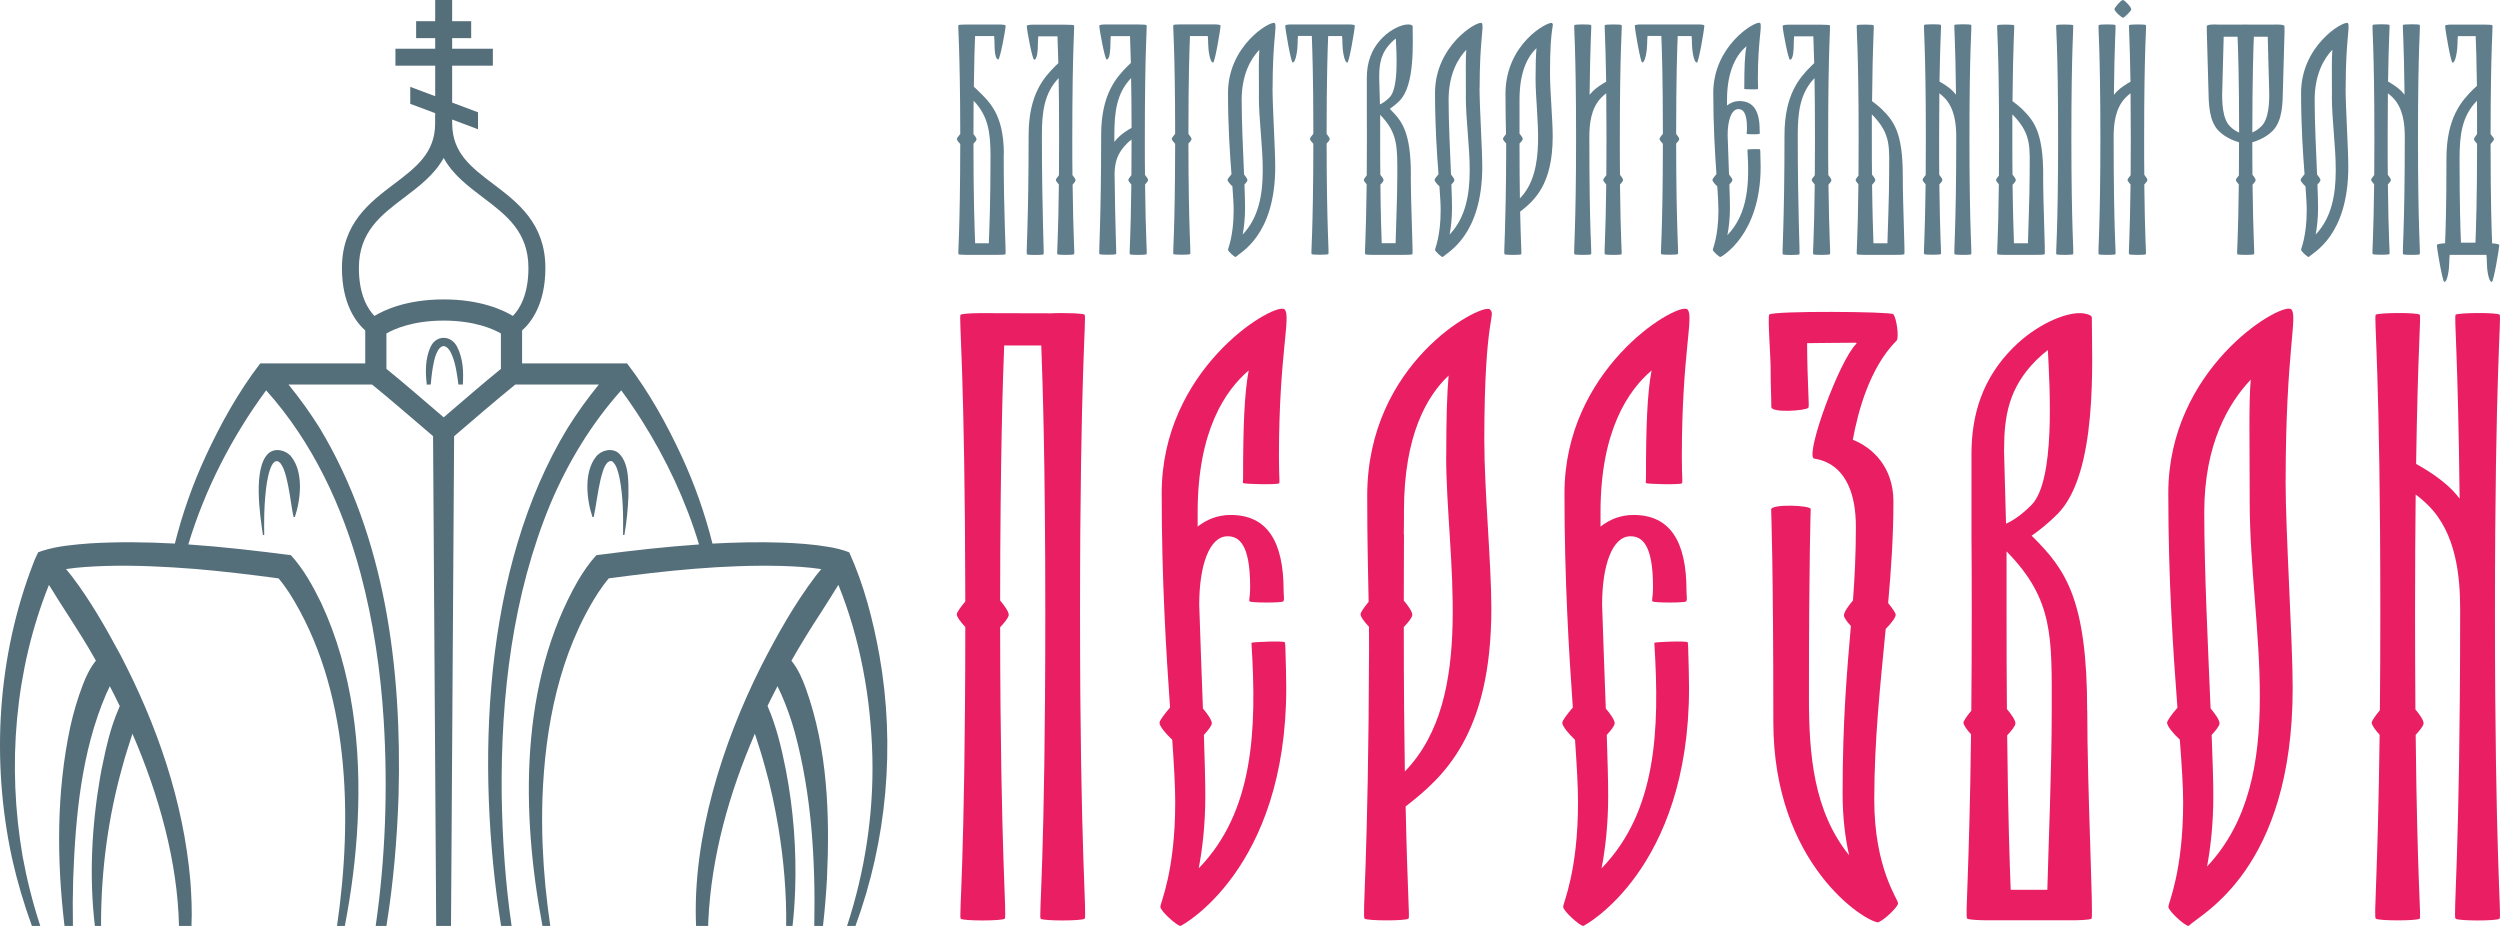 <svg width="324" height="120" viewBox="0 0 324 120" fill="none" xmlns="http://www.w3.org/2000/svg">
    <path d="M140.565 119.064C140.269 119.361 135.165 119.372 134.868 119.064C134.606 118.802 135.472 112.091 135.472 79.475C135.472 59.709 135.131 49.61 134.948 44.771H130.141C129.958 49.473 129.639 59.127 129.617 77.821C130.232 78.551 130.733 79.293 130.733 79.681C130.733 80 130.232 80.651 129.617 81.29C129.651 111.201 130.528 118.733 130.209 119.064C129.913 119.361 124.809 119.372 124.513 119.064C124.251 118.802 125.082 112.342 125.105 81.256C124.49 80.605 124 79.955 124 79.601C124 79.384 124.49 78.677 125.105 77.946C125.06 47.818 124.239 41.051 124.49 40.8C124.627 40.663 125.732 40.594 126.939 40.583H127.099C127.201 40.583 127.292 40.583 127.395 40.583C128.944 40.583 133.16 40.605 136.19 40.605C137.079 40.56 138.252 40.571 139.163 40.605C139.266 40.605 139.357 40.605 139.437 40.617C140.052 40.651 140.485 40.708 140.565 40.788C140.827 41.051 139.972 48.012 139.972 79.441C139.972 110.87 140.895 118.71 140.565 119.053V119.064Z" fill="#E91E63"/>
    <path d="M166.574 83.527C166.642 85.786 166.699 88.012 166.699 89.153C166.699 112.776 153.096 120 152.994 120C152.538 120 150.385 118.06 150.385 117.524C150.385 116.987 152.31 112.947 152.31 103.977C152.31 101.9 152.151 99.184 151.923 95.875C151.068 95.076 150.271 94.117 150.271 93.661C150.271 93.41 150.909 92.531 151.638 91.698C151.137 84.531 150.556 75.23 150.556 63.943C150.544 47.966 164.58 39.487 166.357 40.035C166.403 40.035 166.437 40.058 166.483 40.103C167.36 40.982 165.753 45.809 165.753 59.15C165.753 62.14 165.902 62.505 165.753 62.642C165.56 62.836 161.253 62.745 161.117 62.608C161.026 62.517 161.105 62.414 161.105 61.98C161.105 55.441 161.265 50.956 161.834 48.012C158.815 50.58 155.215 55.806 155.215 66.386C155.215 66.99 155.215 67.618 155.215 68.246C156.355 67.356 157.767 66.739 159.488 66.739C164.17 66.739 166.357 70.06 166.357 76.554C166.357 77.193 166.494 77.752 166.3 77.946C166.107 78.14 162.165 78.129 161.971 77.946C161.789 77.763 162.017 77.707 162.017 76.006C162.017 70.437 160.513 69.501 159.1 69.501C156.696 69.501 155.42 73.37 155.42 78.368C155.557 82.945 155.751 87.624 155.899 91.823C156.537 92.565 157.05 93.341 157.05 93.729C157.05 94.037 156.594 94.631 156.024 95.247C156.127 98.408 156.207 101.158 156.207 103.167C156.207 106.83 155.842 109.98 155.352 112.536C162.518 105.164 162.883 94.517 162.199 83.504C162.199 83.504 162.176 83.344 162.21 83.298C162.302 83.207 166.3 83.025 166.517 83.241C166.54 83.264 166.54 83.492 166.54 83.492L166.574 83.527Z" fill="#E91E63"/>
    <path d="M192.366 57.039C192.366 63.624 193.278 72.97 193.278 78.848C193.278 95.316 186.978 100.77 182.17 104.514C182.409 115.903 182.717 118.882 182.546 119.053C182.238 119.361 177.135 119.35 176.85 119.053C176.531 118.733 177.351 111.635 177.431 83.88C177.431 82.956 177.431 82.077 177.419 81.233C176.804 80.582 176.326 79.932 176.326 79.59C176.326 79.384 176.781 78.711 177.374 78.003C177.305 74.077 177.192 70.289 177.192 64.263C177.18 47.031 191.706 39.464 193.016 40.058C193.039 40.058 193.061 40.069 193.084 40.092C193.95 40.959 192.366 40.617 192.366 57.039ZM187.433 59.048C187.433 54.209 187.536 50.956 187.741 48.674C184.95 51.299 181.954 56.377 181.954 66.203C181.954 67.173 181.954 68.189 181.931 69.227H181.954C181.942 71.852 181.931 74.728 181.931 77.832C182.546 78.551 183.036 79.293 183.036 79.681C183.036 80 182.535 80.639 181.931 81.267C181.931 88.902 181.988 95.053 182.068 99.983C191.432 90.328 187.422 72.251 187.422 59.036L187.433 59.048Z" fill="#E91E63"/>
    <path d="M218.774 83.527C218.843 85.786 218.9 88.012 218.9 89.153C218.9 112.776 205.297 120 205.194 120C204.739 120 202.586 118.06 202.586 117.524C202.586 116.987 204.511 112.947 204.511 103.977C204.511 101.9 204.351 99.184 204.124 95.875C203.269 95.076 202.472 94.117 202.472 93.661C202.472 93.41 203.11 92.531 203.839 91.698C203.338 84.531 202.756 75.23 202.756 63.943C202.756 47.966 216.792 39.487 218.569 40.035C218.615 40.035 218.649 40.058 218.695 40.103C219.572 40.982 217.966 45.809 217.966 59.15C217.966 62.14 218.114 62.505 217.966 62.642C217.772 62.836 213.465 62.745 213.329 62.608C213.238 62.517 213.317 62.414 213.317 61.98C213.317 55.441 213.477 50.956 214.047 48.012C211.027 50.58 207.427 55.806 207.427 66.386C207.427 66.99 207.427 67.618 207.427 68.246C208.567 67.356 209.979 66.739 211.7 66.739C216.382 66.739 218.569 70.06 218.569 76.554C218.569 77.193 218.706 77.752 218.512 77.946C218.319 78.14 214.377 78.129 214.183 77.946C214.001 77.763 214.229 77.707 214.229 76.006C214.229 70.437 212.725 69.501 211.312 69.501C208.908 69.501 207.633 73.37 207.633 78.368C207.769 82.945 207.963 87.624 208.111 91.823C208.749 92.565 209.262 93.341 209.262 93.729C209.262 94.037 208.806 94.631 208.236 95.247C208.339 98.408 208.419 101.158 208.419 103.167C208.419 106.83 208.054 109.98 207.564 112.536C214.73 105.164 215.095 94.517 214.411 83.504C214.411 83.504 214.388 83.344 214.422 83.298C214.514 83.207 218.512 83.025 218.729 83.241C218.752 83.264 218.752 83.492 218.752 83.492L218.774 83.527Z" fill="#E91E63"/>
    <path d="M243.531 119.509C243.496 119.521 243.462 119.532 243.428 119.532C241.81 119.532 229.825 112.091 229.825 93.569C229.825 72.856 229.541 66.351 229.541 66.032C229.541 65.29 234.667 65.473 234.667 65.975C234.667 66.1 234.439 72.343 234.439 90.374C234.439 97.746 235.009 105.073 239.646 110.847C239.144 108.622 238.803 105.963 238.803 102.882C238.803 93.09 239.384 86.893 239.874 81.13C239.361 80.571 238.974 80.034 238.974 79.749C238.974 79.35 239.498 78.574 240.147 77.821C240.363 74.842 240.523 71.818 240.523 68.291C240.523 59.367 235.032 59.561 235.032 59.401C234.086 58.454 238.393 46.734 240.546 44.588C240.682 44.451 240.58 44.417 240.455 44.417C238.313 44.417 235.943 44.463 234.2 44.474C234.234 50.157 234.53 52.691 234.36 52.851C233.972 53.239 229.563 53.535 229.563 52.748C229.563 51.162 229.472 50.249 229.472 47.419C229.472 46.346 229.073 41.005 229.301 40.765C229.803 40.263 245.012 40.366 245.365 40.72C245.786 41.142 246.151 43.789 245.798 44.143C242.312 47.635 240.796 53.33 240.124 56.993C242.596 57.963 245.388 60.451 245.388 64.993C245.388 69.535 245.091 73.803 244.704 78.151C245.262 78.836 245.684 79.464 245.684 79.658C245.684 80.046 245.091 80.799 244.385 81.507C243.701 88.674 242.904 95.897 242.904 103.646C242.904 112.514 245.991 116.542 245.991 117.067C245.991 117.546 244.203 119.201 243.553 119.464C243.553 119.464 243.531 119.464 243.519 119.475L243.531 119.509Z" fill="#E91E63"/>
    <path d="M270.508 92.12C270.508 102.243 271.328 118.79 271.066 119.053C270.895 119.224 269.278 119.292 267.808 119.27C265.507 119.27 259.64 119.27 257.805 119.27H257.441C257.441 119.27 257.441 119.27 257.429 119.27C256.21 119.258 255.082 119.178 254.946 119.053C254.672 118.779 255.219 113.632 255.447 95.167C254.889 94.562 254.467 93.969 254.467 93.649C254.467 93.444 254.912 92.793 255.481 92.109C255.515 88.388 255.538 84.189 255.538 79.453C255.538 75.721 255.527 72.331 255.504 69.261V58.842C255.504 53.718 256.928 49.039 260.893 45.068C263.832 42.123 267.443 40.583 269.505 40.583V40.605C269.574 40.605 269.642 40.583 269.699 40.583C269.961 40.583 271.1 40.742 271.1 41.153C271.1 46.631 271.943 61.307 266.646 66.625C265.507 67.766 264.356 68.691 263.297 69.433C263.376 69.513 263.456 69.581 263.547 69.672C267.648 73.781 270.497 77.638 270.497 92.131L270.508 92.12ZM259.719 58.272C259.719 58.637 259.879 64.194 259.981 67.869C260.745 67.538 261.872 66.853 263.262 65.461C266.395 62.323 265.655 50.283 265.404 45.364C264.914 45.741 264.402 46.175 263.889 46.688C260.312 50.272 259.731 53.98 259.731 58.272H259.719ZM260.05 71.453C260.05 73.929 260.05 76.611 260.05 79.475C260.05 84.12 260.061 88.24 260.095 91.892C260.71 92.611 261.2 93.364 261.2 93.74C261.2 94.06 260.722 94.676 260.129 95.304C260.243 105.872 260.46 111.954 260.585 115.321H265.336C265.472 109.866 265.905 99.572 265.905 92.109C265.905 82.625 266.202 77.718 260.061 71.475L260.05 71.453Z" fill="#E91E63"/>
    <path d="M296.21 62.231C296.21 68.908 297.132 83.184 297.132 89.141C297.132 112.765 285.216 118.425 283.701 119.954C283.701 119.954 283.701 119.954 283.678 119.954C283.655 119.977 283.644 120 283.632 120C283.165 120 281.023 118.06 281.023 117.524C281.023 116.987 282.937 112.947 282.937 103.977C282.937 101.9 282.755 99.184 282.504 95.863C281.65 95.064 280.853 94.106 280.853 93.661C280.853 93.421 281.468 92.554 282.197 91.721C281.65 84.554 281.012 75.241 281.012 63.932C281.012 47.864 295.196 39.384 296.848 40.035C296.882 40.035 296.916 40.058 296.95 40.092C297.827 40.971 296.221 45.604 296.221 62.243L296.21 62.231ZM291.562 65.073C291.562 57.187 291.425 52.291 291.698 49.199C288.827 52.234 285.672 57.541 285.672 66.386C285.672 73.861 286.15 83.709 286.492 91.812C287.13 92.565 287.654 93.341 287.654 93.74C287.654 94.049 287.198 94.642 286.629 95.247C286.754 98.419 286.845 101.158 286.845 103.167C286.845 106.716 286.503 109.786 286.036 112.297C296.916 100.748 291.55 81.278 291.562 65.073Z" fill="#E91E63"/>
    <path d="M323.939 119.064C323.632 119.372 318.528 119.361 318.243 119.064C317.913 118.733 318.835 110.904 318.835 79.453V78.939C318.835 74.648 318.311 69.113 314.734 65.53C314.176 64.971 313.618 64.491 313.071 64.092C313.025 68.417 312.991 73.507 312.991 79.464C312.991 84.132 313.014 88.274 313.037 91.937C313.629 92.645 314.096 93.353 314.096 93.729C314.096 94.037 313.64 94.631 313.071 95.236C313.276 114.374 313.8 118.836 313.595 119.053C313.287 119.361 308.183 119.349 307.899 119.053C307.625 118.779 308.172 113.643 308.4 95.224C307.819 94.597 307.375 93.98 307.375 93.649C307.375 93.432 307.842 92.759 308.434 92.04C308.468 88.331 308.491 84.154 308.491 79.441C308.491 48.012 307.637 41.05 307.899 40.788C308.161 40.526 313.287 40.468 313.595 40.788C313.789 40.982 313.356 44.953 313.128 60.12C314.62 60.953 316.409 62.106 317.742 63.441C318.118 63.818 318.448 64.206 318.767 64.617C318.562 45.707 318.038 41.005 318.254 40.788C318.516 40.526 323.643 40.468 323.951 40.788C324.213 41.05 323.347 48.035 323.347 79.464C323.347 110.893 324.213 118.79 323.951 119.053L323.939 119.064Z" fill="#E91E63"/>
    <path d="M130.08 20C130.08 28.3 130.41 32.85 130.31 32.95C130.25 33.01 129.63 33.04 129.07 33.03C128.1 33.03 125.87 33.03 125.3 33.03H125.24C124.75 33.03 124.27 33 124.22 32.95C124.12 32.85 124.43 30.41 124.45 18.66C124.2 18.41 124.01 18.15 124.01 18.01C124.01 17.93 124.21 17.64 124.45 17.36C124.43 5.92 124.12 3.36 124.21 3.26C124.26 3.21 124.69 3.18 125.16 3.18C125.18 3.18 125.19 3.18 125.21 3.18H129.74C129.74 3.18 129.76 3.18 129.77 3.18C130.08 3.2 130.33 3.24 130.33 3.33C130.33 3.83 129.6 7.7 129.38 7.7C128.94 7.7 128.89 6.34 128.89 5.7C128.89 5.3 128.87 4.96 128.84 4.67H126.37C126.32 5.84 126.25 7.87 126.21 11.24C126.34 11.35 126.47 11.47 126.61 11.61C128.11 13.11 130.1 14.66 130.1 19.99L130.08 20ZM126.18 13.06C126.17 14.33 126.16 15.76 126.16 17.37C126.38 17.64 126.56 17.91 126.56 18.05C126.56 18.17 126.38 18.4 126.16 18.63C126.16 25.95 126.31 29.73 126.38 31.53H128.15C128.22 29.78 128.37 26.27 128.37 20.21C128.37 17.25 128.09 15.02 126.18 13.06Z" fill="#607D8B"/>
    <path d="M139.01 23.92C139.09 30.9 139.3 32.85 139.2 32.95C139.09 33.06 137.15 33.07 137.03 32.95C136.95 32.87 137.15 31.17 137.23 23.91C137.01 23.67 136.84 23.44 136.84 23.31C136.84 23.23 137.02 22.97 137.24 22.7C137.25 21.3 137.26 19.72 137.26 17.93C137.26 14.68 137.24 12.12 137.2 10.12C135.31 12.09 135.03 14.57 135.03 17.52C135.03 27.68 135.33 32.88 135.25 32.96C135.14 33.07 133.2 33.08 133.08 32.96C132.98 32.86 133.31 28.81 133.31 17.53C133.31 12.2 135.3 10.03 136.8 8.53C136.92 8.41 137.04 8.3 137.16 8.19C137.12 6.59 137.08 5.47 137.05 4.71H134.56C134.53 5 134.51 5.34 134.51 5.74C134.51 6.37 134.45 7.74 134.02 7.74C133.8 7.74 133.07 3.87 133.07 3.37C133.07 3.25 133.44 3.2 133.84 3.2C134.27 3.2 137.37 3.2 138.02 3.2C138.57 3.2 139.14 3.23 139.19 3.28C139.29 3.38 138.97 6.02 138.97 17.95C138.97 19.72 138.97 21.29 138.99 22.69C139.22 22.96 139.39 23.23 139.39 23.37C139.39 23.49 139.22 23.71 139 23.94L139.01 23.92Z" fill="#607D8B"/>
    <path d="M148.4 23.92C148.48 30.9 148.69 32.85 148.59 32.95C148.48 33.06 146.54 33.07 146.42 32.95C146.34 32.87 146.54 31.17 146.62 23.91C146.4 23.67 146.23 23.44 146.23 23.31C146.23 23.23 146.41 22.97 146.63 22.7C146.64 21.34 146.65 19.81 146.65 18.08C146.46 18.22 146.26 18.39 146.07 18.58C144.8 19.85 144.48 21.01 144.45 22.49C144.52 29.36 144.71 32.87 144.65 32.93C144.54 33.04 142.6 33.05 142.48 32.93C142.38 32.83 142.71 28.78 142.71 17.5C142.71 12.17 144.7 10 146.2 8.5C146.32 8.38 146.44 8.27 146.56 8.16C146.52 6.56 146.48 5.44 146.45 4.68H143.96C143.93 4.97 143.91 5.31 143.91 5.71C143.91 6.34 143.85 7.71 143.42 7.71C143.2 7.71 142.47 3.84 142.47 3.34C142.47 3.22 142.84 3.17 143.24 3.17C143.67 3.17 146.77 3.17 147.42 3.17C147.97 3.17 148.54 3.2 148.59 3.25C148.69 3.35 148.37 5.99 148.37 17.92C148.37 19.69 148.37 21.26 148.39 22.66C148.62 22.93 148.79 23.2 148.79 23.34C148.79 23.46 148.62 23.68 148.4 23.91V23.92ZM146.65 16.57C146.65 13.96 146.62 11.84 146.59 10.12C144.7 12.09 144.42 14.57 144.42 17.52C144.42 17.82 144.42 18.11 144.42 18.4C144.57 18.19 144.74 17.99 144.93 17.81C145.43 17.31 146.09 16.88 146.65 16.57Z" fill="#607D8B"/>
    <path d="M158.18 3.33C158.18 3.83 157.44 8.11 157.22 8.11C156.78 8.11 156.58 6.34 156.58 5.7C156.58 5.3 156.56 4.96 156.53 4.67H154.22C154.15 6.42 154.02 10.11 154.02 17.35C154.24 17.62 154.42 17.89 154.42 18.03C154.42 18.15 154.24 18.38 154.02 18.61C154.03 29.95 154.37 32.81 154.24 32.93C154.13 33.04 152.19 33.04 152.07 32.93C151.97 32.83 152.28 30.39 152.3 18.64C152.06 18.39 151.86 18.13 151.86 17.99C151.86 17.91 152.06 17.62 152.3 17.34C152.29 5.9 151.98 3.34 152.07 3.24C152.12 3.19 152.55 3.16 153.02 3.16C153.04 3.16 153.05 3.16 153.07 3.16H157.37C157.8 3.16 158.18 3.21 158.18 3.32V3.33Z" fill="#607D8B"/>
    <path d="M164.92 11.39C164.92 13.92 165.27 19.34 165.27 21.6C165.27 30.56 160.74 32.71 160.16 33.29C160.16 33.29 160.15 33.31 160.14 33.31C159.97 33.31 159.15 32.57 159.15 32.37C159.15 32.17 159.88 30.64 159.88 27.23C159.88 26.44 159.81 25.41 159.72 24.15C159.39 23.85 159.09 23.48 159.09 23.31C159.09 23.22 159.32 22.89 159.6 22.58C159.39 19.86 159.15 16.33 159.15 12.04C159.15 5.94 164.54 2.73 165.17 2.98C165.18 2.98 165.2 2.98 165.21 3C165.54 3.33 164.93 5.09 164.93 11.4L164.92 11.39ZM163.16 12.47C163.16 9.48 163.11 7.62 163.21 6.45C162.12 7.6 160.92 9.62 160.92 12.97C160.92 15.8 161.1 19.54 161.23 22.62C161.47 22.9 161.67 23.2 161.67 23.35C161.67 23.47 161.5 23.69 161.28 23.92C161.33 25.12 161.36 26.16 161.36 26.93C161.36 28.28 161.23 29.44 161.05 30.4C165.19 26.02 163.15 18.63 163.15 12.48L163.16 12.47Z" fill="#607D8B"/>
    <path d="M175.58 3.33C175.58 3.83 174.84 8.11 174.62 8.11C174.19 8.11 173.98 6.34 173.98 5.7C173.98 5.3 173.96 4.96 173.93 4.67H172.13C172.06 6.42 171.93 10.11 171.93 17.35C172.15 17.62 172.33 17.89 172.33 18.03C172.33 18.15 172.15 18.38 171.93 18.61C171.94 29.95 172.28 32.81 172.15 32.93C172.04 33.04 170.1 33.05 169.98 32.93C169.88 32.83 170.19 30.39 170.21 18.64C169.97 18.39 169.77 18.13 169.77 17.99C169.77 17.91 169.97 17.62 170.21 17.34C170.21 10.1 170.08 6.42 170.01 4.66H168.22C168.19 4.95 168.17 5.29 168.17 5.69C168.17 6.32 167.96 8.1 167.53 8.1C167.31 8.1 166.57 3.82 166.57 3.32C166.57 3.24 166.8 3.19 167.1 3.17C167.12 3.17 167.14 3.17 167.16 3.17H175C175 3.17 175.04 3.17 175.06 3.17C175.36 3.19 175.59 3.24 175.59 3.32L175.58 3.33Z" fill="#607D8B"/>
    <path d="M182.84 22.73C182.84 26.57 183.15 32.85 183.05 32.95C182.99 33.01 182.37 33.04 181.81 33.03C180.94 33.03 178.7 33.03 178.01 33.03H177.87C177.41 33.03 176.98 33 176.93 32.95C176.83 32.85 177.04 30.9 177.12 23.89C176.91 23.66 176.75 23.44 176.75 23.31C176.75 23.23 176.92 22.99 177.13 22.72C177.14 21.31 177.15 19.71 177.15 17.92C177.15 16.5 177.15 15.22 177.14 14.05V10.1C177.14 8.16 177.68 6.38 179.19 4.87C180.31 3.75 181.68 3.17 182.47 3.17C182.47 3.17 182.52 3.17 182.55 3.17C182.65 3.17 183.08 3.23 183.08 3.39C183.08 5.47 183.4 11.04 181.39 13.05C180.96 13.48 180.52 13.83 180.12 14.11C180.15 14.14 180.18 14.17 180.21 14.2C181.77 15.76 182.85 17.22 182.85 22.72L182.84 22.73ZM178.74 9.89C178.74 10.03 178.8 12.14 178.84 13.53C179.13 13.4 179.56 13.15 180.09 12.62C181.28 11.43 181 6.86 180.9 4.99C180.71 5.13 180.52 5.3 180.33 5.49C178.97 6.85 178.75 8.26 178.75 9.89H178.74ZM178.87 14.89C178.87 15.83 178.87 16.85 178.87 17.93C178.87 19.69 178.87 21.25 178.89 22.64C179.12 22.91 179.31 23.2 179.31 23.34C179.31 23.46 179.13 23.69 178.9 23.93C178.94 27.94 179.02 30.25 179.07 31.52H180.87C180.92 29.45 181.09 25.54 181.09 22.71C181.09 19.11 181.2 17.25 178.87 14.88V14.89Z" fill="#607D8B"/>
    <path d="M191.75 11.39C191.75 13.92 192.1 19.34 192.1 21.6C192.1 30.56 187.57 32.71 186.99 33.29C186.99 33.29 186.98 33.31 186.97 33.31C186.79 33.31 185.98 32.57 185.98 32.37C185.98 32.17 186.71 30.64 186.71 27.23C186.71 26.44 186.64 25.41 186.55 24.15C186.22 23.85 185.92 23.48 185.92 23.31C185.92 23.22 186.15 22.89 186.43 22.58C186.22 19.86 185.98 16.33 185.98 12.04C185.98 5.94 191.37 2.73 192 2.98C192.01 2.98 192.03 2.98 192.04 3C192.37 3.33 191.76 5.09 191.76 11.4L191.75 11.39ZM189.98 12.47C189.98 9.48 189.93 7.62 190.03 6.45C188.94 7.6 187.74 9.62 187.74 12.97C187.74 15.8 187.92 19.54 188.05 22.62C188.29 22.9 188.49 23.2 188.49 23.35C188.49 23.47 188.32 23.69 188.1 23.92C188.15 25.12 188.18 26.16 188.18 26.93C188.18 28.28 188.05 29.44 187.87 30.4C192.01 26.02 189.97 18.63 189.97 12.48L189.98 12.47Z" fill="#607D8B"/>
    <path d="M200.88 9.42C200.88 11.92 201.23 15.47 201.23 17.69C201.23 23.94 198.83 26.01 197.01 27.43C197.1 31.75 197.22 32.88 197.15 32.95C197.04 33.07 195.1 33.06 194.98 32.95C194.86 32.83 195.17 30.13 195.2 19.6C195.2 19.25 195.2 18.92 195.2 18.6C194.97 18.35 194.78 18.11 194.78 17.98C194.78 17.9 194.96 17.65 195.18 17.38C195.15 15.89 195.11 14.45 195.11 12.17C195.11 5.63 200.63 2.76 201.13 2.98C201.14 2.98 201.15 2.98 201.15 2.99C201.48 3.32 200.88 3.19 200.88 9.42ZM199.01 10.18C199.01 8.34 199.05 7.11 199.13 6.24C198.07 7.24 196.93 9.16 196.93 12.89C196.93 13.26 196.93 13.64 196.93 14.04C196.93 15.04 196.93 16.13 196.93 17.31C197.16 17.58 197.35 17.87 197.35 18.01C197.35 18.13 197.16 18.37 196.93 18.61C196.93 21.51 196.95 23.84 196.98 25.71C200.54 22.05 199.01 15.19 199.01 10.18Z" fill="#607D8B"/>
    <path d="M209.95 23.92C210.03 31.18 210.23 32.87 210.15 32.95C210.03 33.07 208.1 33.06 207.98 32.95C207.88 32.85 208.09 30.9 208.17 23.91C207.95 23.67 207.78 23.44 207.78 23.31C207.78 23.23 207.96 22.97 208.18 22.7C208.19 21.29 208.2 19.71 208.2 17.92C208.2 15.66 208.19 13.73 208.17 12.09C207.96 12.24 207.75 12.42 207.54 12.64C206.18 14 205.98 16.1 205.98 17.73V17.93C205.98 30.31 206.31 32.85 206.21 32.95C206.1 33.07 204.16 33.06 204.04 32.95C203.91 32.82 204.26 29.85 204.26 17.92C204.26 5.99 203.94 3.36 204.04 3.25C204.14 3.14 206.09 3.13 206.21 3.25C206.29 3.33 206.09 5.12 206.01 12.29C206.13 12.14 206.26 11.99 206.4 11.85C206.91 11.34 207.59 10.91 208.16 10.59C208.07 4.83 207.91 3.33 207.99 3.25C208.09 3.15 210.04 3.13 210.16 3.25C210.26 3.35 209.93 6 209.93 17.92C209.93 19.69 209.93 21.26 209.95 22.65C210.17 22.92 210.35 23.19 210.35 23.33C210.35 23.45 210.18 23.67 209.96 23.9L209.95 23.92Z" fill="#607D8B"/>
    <path d="M220.88 3.33C220.88 3.83 220.14 8.11 219.92 8.11C219.48 8.11 219.28 6.34 219.28 5.7C219.28 5.3 219.26 4.96 219.23 4.67H217.43C217.36 6.42 217.23 10.11 217.23 17.35C217.45 17.62 217.63 17.89 217.63 18.03C217.63 18.15 217.45 18.38 217.23 18.61C217.24 29.95 217.58 32.81 217.45 32.93C217.34 33.04 215.4 33.05 215.28 32.93C215.18 32.83 215.49 30.39 215.51 18.64C215.27 18.39 215.07 18.13 215.07 17.99C215.07 17.91 215.27 17.62 215.51 17.34C215.51 10.1 215.38 6.42 215.31 4.66H213.52C213.49 4.95 213.47 5.29 213.47 5.69C213.47 6.32 213.26 8.1 212.83 8.1C212.61 8.1 211.87 3.82 211.87 3.32C211.87 3.24 212.1 3.19 212.4 3.17C212.42 3.17 212.44 3.17 212.46 3.17H220.3C220.3 3.17 220.34 3.17 220.36 3.17C220.66 3.19 220.89 3.24 220.89 3.32L220.88 3.33Z" fill="#607D8B"/>
    <path d="M228.13 19.47C228.16 20.33 228.18 21.17 228.18 21.61C228.18 30.57 223.01 33.31 222.97 33.31C222.79 33.31 221.98 32.57 221.98 32.37C221.98 32.17 222.71 30.64 222.71 27.23C222.71 26.44 222.65 25.41 222.56 24.15C222.23 23.85 221.93 23.48 221.93 23.31C221.93 23.22 222.17 22.88 222.45 22.56C222.26 19.84 222.04 16.31 222.04 12.03C222.04 5.97 227.37 2.75 228.05 2.96C228.07 2.96 228.08 2.96 228.1 2.98C228.43 3.31 227.82 5.14 227.82 10.21C227.82 11.35 227.88 11.48 227.82 11.54C227.75 11.61 226.11 11.58 226.06 11.53C226.03 11.5 226.06 11.46 226.06 11.29C226.06 8.81 226.12 7.11 226.34 5.99C225.19 6.96 223.82 8.95 223.82 12.96C223.82 13.19 223.82 13.43 223.82 13.67C224.25 13.33 224.79 13.1 225.44 13.1C227.22 13.1 228.05 14.36 228.05 16.82C228.05 17.06 228.1 17.28 228.03 17.35C227.96 17.42 226.46 17.42 226.39 17.35C226.32 17.28 226.41 17.26 226.41 16.61C226.41 14.5 225.84 14.14 225.3 14.14C224.39 14.14 223.9 15.61 223.9 17.5C223.95 19.24 224.02 21.01 224.08 22.61C224.32 22.89 224.52 23.19 224.52 23.33C224.52 23.45 224.35 23.67 224.13 23.91C224.17 25.11 224.2 26.15 224.2 26.91C224.2 28.3 224.06 29.5 223.87 30.47C226.59 27.67 226.73 23.63 226.47 19.46C226.47 19.46 226.46 19.4 226.47 19.38C226.51 19.34 228.03 19.28 228.11 19.36V19.46L228.13 19.47Z" fill="#607D8B"/>
    <path d="M236.97 23.92C237.05 30.9 237.26 32.85 237.16 32.95C237.05 33.06 235.11 33.07 234.99 32.95C234.91 32.87 235.11 31.17 235.19 23.91C234.97 23.67 234.8 23.44 234.8 23.31C234.8 23.23 234.98 22.97 235.2 22.7C235.21 21.3 235.22 19.72 235.22 17.93C235.22 14.68 235.2 12.12 235.16 10.12C233.27 12.09 232.99 14.57 232.99 17.52C232.99 27.68 233.29 32.88 233.21 32.96C233.1 33.07 231.16 33.08 231.04 32.96C230.94 32.86 231.27 28.81 231.27 17.53C231.27 12.2 233.26 10.03 234.76 8.53C234.88 8.41 235 8.3 235.12 8.19C235.08 6.59 235.04 5.47 235.01 4.71H232.52C232.49 5 232.47 5.34 232.47 5.74C232.47 6.37 232.42 7.74 231.98 7.74C231.76 7.74 231.03 3.87 231.03 3.37C231.03 3.25 231.4 3.2 231.8 3.2C232.23 3.2 235.33 3.2 235.98 3.2C236.53 3.2 237.1 3.23 237.15 3.28C237.25 3.38 236.93 6.02 236.93 17.95C236.93 19.72 236.93 21.29 236.95 22.69C237.18 22.96 237.35 23.23 237.35 23.37C237.35 23.49 237.18 23.71 236.96 23.94L236.97 23.92Z" fill="#607D8B"/>
    <path d="M246.79 32.95C246.73 33.01 246.11 33.04 245.55 33.03C244.67 33.03 242.4 33.03 241.73 33.03H241.61C241.14 33.03 240.7 33 240.65 32.95C240.57 32.87 240.77 31.17 240.85 23.88C240.64 23.66 240.49 23.44 240.49 23.32C240.49 23.24 240.65 23.01 240.86 22.75C240.87 21.34 240.88 19.74 240.88 17.94C240.88 6.02 240.55 3.36 240.65 3.27C240.77 3.15 242.72 3.17 242.82 3.27C242.91 3.36 242.69 5.27 242.62 13.11C243.08 13.45 243.57 13.84 243.95 14.22C245.45 15.72 246.6 17.24 246.6 22.74C246.6 26.58 246.9 32.86 246.8 32.96L246.79 32.95ZM242.59 14.82C242.59 15.78 242.59 16.81 242.59 17.93C242.59 19.69 242.59 21.25 242.61 22.63C242.85 22.91 243.04 23.2 243.04 23.35C243.04 23.47 242.85 23.71 242.62 23.95C242.67 27.9 242.76 30.23 242.8 31.53H244.61C244.66 29.46 244.83 25.56 244.83 22.72C244.83 19.1 245.17 17.42 242.59 14.82Z" fill="#607D8B"/>
    <path d="M255.48 32.95C255.36 33.07 253.43 33.06 253.31 32.95C253.18 32.82 253.53 29.85 253.53 17.92V17.73C253.53 16.1 253.33 14 251.97 12.64C251.76 12.43 251.54 12.25 251.34 12.09C251.32 13.73 251.31 15.66 251.31 17.92C251.31 19.69 251.31 21.26 251.33 22.65C251.55 22.92 251.73 23.19 251.73 23.33C251.73 23.45 251.56 23.67 251.34 23.9C251.42 31.16 251.62 32.85 251.54 32.93C251.42 33.05 249.49 33.04 249.37 32.93C249.27 32.83 249.48 30.88 249.56 23.89C249.34 23.65 249.17 23.42 249.17 23.29C249.17 23.21 249.35 22.95 249.57 22.68C249.58 21.27 249.59 19.69 249.59 17.9C249.59 5.98 249.26 3.34 249.37 3.23C249.47 3.13 251.42 3.11 251.54 3.23C251.61 3.3 251.45 4.81 251.36 10.57C251.93 10.89 252.61 11.32 253.11 11.83C253.25 11.97 253.38 12.12 253.5 12.27C253.42 5.09 253.22 3.31 253.3 3.23C253.4 3.13 255.35 3.11 255.47 3.23C255.57 3.33 255.24 5.98 255.24 17.9C255.24 29.82 255.57 32.82 255.47 32.92L255.48 32.95Z" fill="#607D8B"/>
    <path d="M264.79 22.73C264.79 26.57 265.09 32.85 264.99 32.95C264.93 33.01 264.31 33.04 263.75 33.03C262.87 33.03 260.6 33.03 259.93 33.03H259.81C259.34 33.03 258.9 33 258.85 32.95C258.77 32.87 258.97 31.17 259.05 23.88C258.84 23.66 258.69 23.44 258.69 23.32C258.69 23.24 258.85 23.01 259.06 22.75C259.07 21.34 259.08 19.74 259.08 17.94C259.08 6.02 258.75 3.36 258.85 3.27C258.97 3.15 260.92 3.17 261.02 3.27C261.11 3.36 260.89 5.27 260.82 13.11C261.28 13.45 261.77 13.84 262.15 14.22C263.65 15.72 264.8 17.24 264.8 22.74L264.79 22.73ZM260.8 14.82C260.8 15.78 260.8 16.81 260.8 17.93C260.8 19.69 260.8 21.25 260.82 22.63C261.06 22.91 261.25 23.2 261.25 23.35C261.25 23.47 261.06 23.71 260.83 23.95C260.88 27.9 260.97 30.23 261.01 31.53H262.82C262.87 29.46 263.04 25.56 263.04 22.72C263.04 19.1 263.38 17.42 260.8 14.82ZM268.67 32.95C268.56 33.06 266.62 33.07 266.5 32.95C266.4 32.85 266.73 30.31 266.73 17.93C266.73 5.55 266.4 3.35 266.5 3.26C266.62 3.14 268.57 3.16 268.67 3.26C268.77 3.36 268.45 6 268.45 17.93C268.45 29.86 268.8 32.83 268.67 32.96V32.95Z" fill="#607D8B"/>
    <path d="M277.9 23.92C277.98 31.18 278.18 32.87 278.1 32.95C277.99 33.07 276.05 33.06 275.93 32.95C275.83 32.85 276.04 30.9 276.12 23.91C275.9 23.67 275.73 23.44 275.73 23.31C275.73 23.23 275.91 22.97 276.13 22.7C276.14 21.29 276.15 19.71 276.15 17.92C276.15 15.66 276.14 13.73 276.12 12.09C275.91 12.24 275.7 12.42 275.49 12.64C274.13 14 273.93 16.1 273.93 17.73V17.93C273.93 30.31 274.26 32.85 274.16 32.95C274.04 33.07 272.11 33.06 271.99 32.95C271.86 32.82 272.21 29.85 272.21 17.92C272.21 5.99 271.88 3.36 271.99 3.25C272.1 3.14 274.04 3.13 274.16 3.25C274.24 3.33 274.04 5.12 273.96 12.29C274.08 12.14 274.21 11.99 274.35 11.85C274.86 11.34 275.54 10.91 276.11 10.59C276.02 4.83 275.86 3.33 275.94 3.25C276.04 3.15 277.99 3.13 278.11 3.25C278.21 3.35 277.88 6 277.88 17.92C277.88 19.69 277.88 21.26 277.9 22.65C278.12 22.92 278.3 23.19 278.3 23.33C278.3 23.45 278.13 23.67 277.91 23.9L277.9 23.92ZM274.03 1.18C274.03 1.02 274.88 0 275.12 0C275.36 0 276.21 0.92 276.21 1.2C276.21 1.45 275.27 2.3 275.17 2.3C274.94 2.3 274.03 1.45 274.03 1.18Z" fill="#607D8B"/>
    <path d="M296.08 3.97C296.08 4.28 295.88 11.14 295.87 11.48C295.83 13.43 295.82 15.67 294.52 16.97C293.71 17.78 292.65 18.22 291.9 18.44C291.9 20 291.9 21.4 291.92 22.65C292.15 22.92 292.33 23.2 292.33 23.35C292.33 23.47 292.15 23.7 291.93 23.93C292.01 30.91 292.22 32.85 292.12 32.95C292.01 33.06 290.07 33.06 289.95 32.95C289.87 32.87 290.07 31.17 290.15 23.9C289.93 23.67 289.77 23.44 289.77 23.32C289.77 23.24 289.94 22.99 290.16 22.73C290.17 21.46 290.18 20.04 290.18 18.45C289.44 18.22 288.37 17.79 287.56 16.98C286.26 15.68 286.25 13.44 286.21 11.49C286.21 11.15 286 4.29 286 3.98C286 3.77 286 3.58 286 3.39C286 3.18 286.84 3.14 287.48 3.19C288.25 3.19 289.51 3.19 290.45 3.19C290.78 3.17 291.2 3.18 291.54 3.19C292.48 3.19 293.79 3.19 294.59 3.19C295.24 3.15 296.07 3.19 296.07 3.39C296.07 3.58 296.07 3.78 296.07 3.98L296.08 3.97ZM288.99 16.36C289.41 16.78 289.83 17.03 290.19 17.18C290.19 10.17 290.06 6.54 289.99 4.76H288.19C288.14 6.69 288.02 11.26 288.01 11.58C287.94 13.23 288.03 15.4 289 16.36H288.99ZM294.08 11.58C294.07 11.27 293.94 6.7 293.9 4.76H292.1C292.03 6.53 291.91 10.17 291.9 17.17C292.25 17.02 292.67 16.77 293.09 16.35C294.05 15.39 294.14 13.22 294.08 11.57V11.58Z" fill="#607D8B"/>
    <path d="M303.99 11.39C303.99 13.92 304.34 19.34 304.34 21.6C304.34 30.56 299.81 32.71 299.23 33.29C299.23 33.29 299.22 33.31 299.21 33.31C299.03 33.31 298.22 32.57 298.22 32.37C298.22 32.17 298.95 30.64 298.95 27.23C298.95 26.44 298.88 25.41 298.79 24.15C298.46 23.85 298.16 23.48 298.16 23.31C298.16 23.22 298.39 22.89 298.67 22.58C298.46 19.86 298.22 16.33 298.22 12.04C298.22 5.94 303.61 2.73 304.24 2.98C304.25 2.98 304.27 2.98 304.28 3C304.61 3.33 304 5.09 304 11.4L303.99 11.39ZM302.22 12.47C302.22 9.48 302.17 7.62 302.27 6.45C301.18 7.6 299.98 9.62 299.98 12.97C299.98 15.8 300.16 19.54 300.29 22.62C300.53 22.9 300.73 23.2 300.73 23.35C300.73 23.47 300.56 23.69 300.34 23.92C300.39 25.12 300.42 26.16 300.42 26.93C300.42 28.28 300.29 29.44 300.11 30.4C304.25 26.02 302.21 18.63 302.21 12.48L302.22 12.47Z" fill="#607D8B"/>
    <path d="M313.61 32.95C313.49 33.07 311.56 33.06 311.44 32.95C311.31 32.82 311.66 29.85 311.66 17.92V17.73C311.66 16.1 311.46 14 310.1 12.64C309.89 12.43 309.67 12.25 309.47 12.09C309.45 13.73 309.44 15.66 309.44 17.92C309.44 19.69 309.44 21.26 309.46 22.65C309.68 22.92 309.86 23.19 309.86 23.33C309.86 23.45 309.69 23.67 309.47 23.9C309.55 31.16 309.75 32.85 309.67 32.93C309.55 33.05 307.62 33.04 307.5 32.93C307.4 32.83 307.61 30.88 307.69 23.89C307.47 23.65 307.3 23.42 307.3 23.29C307.3 23.21 307.48 22.95 307.7 22.68C307.71 21.27 307.72 19.69 307.72 17.9C307.72 5.98 307.39 3.34 307.5 3.23C307.6 3.13 309.55 3.11 309.67 3.23C309.74 3.3 309.58 4.81 309.49 10.57C310.06 10.89 310.74 11.32 311.24 11.83C311.38 11.97 311.51 12.12 311.63 12.27C311.55 5.09 311.35 3.31 311.43 3.23C311.53 3.13 313.48 3.11 313.6 3.23C313.7 3.33 313.37 5.98 313.37 17.9C313.37 29.82 313.7 32.82 313.6 32.92L313.61 32.95Z" fill="#607D8B"/>
    <path d="M323.9 31.76C323.9 32.26 323.16 36.54 322.94 36.54C322.5 36.54 322.3 34.77 322.3 34.13C322.3 33.7 322.28 33.34 322.24 33.03C322.14 33.03 322.04 33.03 321.94 33.03H318.14C318.14 33.03 318.12 33.03 318.11 33.03C317.9 33.03 317.68 33.03 317.48 33.03C317.45 33.34 317.42 33.71 317.42 34.13C317.42 34.76 317.21 36.54 316.78 36.54C316.56 36.54 315.82 32.26 315.82 31.76C315.82 31.63 316.37 31.55 316.88 31.53C316.95 30.02 317.06 26.92 317.06 20.55C317.06 15.22 319.05 13.05 320.55 11.55C320.71 11.39 320.86 11.25 321.01 11.13C320.97 7.83 320.89 5.84 320.85 4.68H318.54C318.51 4.97 318.49 5.31 318.49 5.71C318.49 6.34 318.28 8.12 317.85 8.12C317.63 8.12 316.89 3.84 316.89 3.34C316.89 3.26 317.12 3.21 317.42 3.19C317.44 3.19 317.46 3.19 317.48 3.19H322.01C322.01 3.19 322.04 3.19 322.06 3.19C322.52 3.19 322.95 3.22 323.01 3.27C323.11 3.37 322.79 5.93 322.78 17.37C323.02 17.66 323.22 17.94 323.22 18.02C323.22 18.16 323.02 18.42 322.78 18.67C322.78 26.07 322.91 29.78 322.98 31.54C323.46 31.57 323.93 31.65 323.93 31.77L323.9 31.76ZM318.76 20.54C318.76 26.61 318.87 29.83 318.94 31.45H320.82C320.89 29.62 321.03 25.84 321.03 18.63C320.81 18.4 320.63 18.16 320.63 18.05C320.63 17.91 320.81 17.64 321.03 17.37C321.03 15.77 321.03 14.34 321.01 13.06C319.05 15.05 318.76 17.55 318.76 20.54Z" fill="#607D8B"/>
    <path d="M113.979 84.972C113.156 80.394 111.989 75.833 110.057 71.58C109.173 71.239 108.243 71.014 107.323 70.869C105.361 70.536 103.316 70.394 101.332 70.322C98.335 70.226 95.332 70.287 92.335 70.451C91.361 66.563 90.019 62.749 88.334 59.11C86.374 54.892 84.104 50.795 81.264 47.094H67.662V42.827C68.809 41.813 70.681 39.438 70.681 34.737C70.681 28.956 67.096 26.244 63.932 23.849C61.072 21.688 58.605 19.818 58.605 16.001L58.596 15.515V15.49L61.953 16.751V14.554L58.596 13.293V8.513H63.874V6.316H58.596V4.943H61.066V2.746H58.596V0H56.401V2.746H53.931V4.943H56.401V6.316H51.249V8.513H56.401V12.47L53.17 11.259V13.455L56.401 14.666V14.902H56.392V16.001C56.392 19.818 53.925 21.688 51.065 23.849C47.901 26.244 44.316 28.956 44.316 34.737C44.316 39.438 46.188 41.813 47.335 42.827V47.094H33.731C30.89 50.795 28.62 54.892 26.663 59.11C24.978 62.749 23.636 66.56 22.662 70.448C19.001 70.245 15.337 70.204 11.678 70.421C9.614 70.58 7.501 70.753 5.511 71.377L4.94 71.58C4.765 72.003 4.485 72.516 4.347 72.928C-0.357 85.041 -1.177 98.592 1.564 111.251C2.231 114.225 3.093 117.147 4.136 120H5.22C4.251 117.045 3.488 114.03 2.931 110.979C0.903 99.254 1.905 86.864 6.345 75.803C8.201 78.854 10.24 81.784 12.01 84.887C12.15 85.131 12.29 85.376 12.43 85.623C11.689 86.532 11.173 87.617 10.75 88.707C10.067 90.492 9.521 92.331 9.115 94.168C7.306 102.643 7.344 111.416 8.36 120H9.449C9.411 117.949 9.425 115.892 9.485 113.846C9.793 105.757 10.536 97.458 13.75 89.962C13.907 89.624 14.071 89.281 14.233 88.935C14.672 89.778 15.103 90.637 15.523 91.505C15.356 91.895 15.194 92.285 15.043 92.68C14.283 94.621 13.783 96.706 13.366 98.746C13.248 99.331 13.045 100.221 12.963 100.803C11.884 107.119 11.546 113.624 12.296 120H13.102C13.1 119.816 13.1 119.635 13.097 119.451C13.122 112.668 14.03 105.875 15.861 99.353C16.242 97.911 16.712 96.505 17.164 95.091C20.595 103.022 23.021 111.691 23.197 120H24.816C24.901 118.07 24.816 116.136 24.674 114.203C23.795 103.908 20.356 93.954 15.586 84.84C13.695 81.323 11.7 77.811 9.274 74.633C9.038 74.337 8.799 74.043 8.557 73.752C10.278 73.488 12.038 73.406 13.764 73.346C17.565 73.241 21.413 73.433 25.22 73.73C28.727 74.018 32.556 74.48 36.102 74.957C36.599 75.545 37.057 76.185 37.483 76.828C45.326 89.182 45.746 105.721 43.68 120H44.692C45.538 115.584 46.122 111.103 46.345 106.605C46.828 96.942 45.746 86.988 41.621 78.135C40.548 75.946 39.36 73.76 37.694 71.948C33.289 71.385 28.854 70.863 24.405 70.558C26.57 63.386 30.056 56.614 34.491 50.587C40.504 57.282 44.404 65.651 46.729 74.315C48.373 80.482 49.325 86.933 49.726 93.306C50.275 102.187 49.959 111.185 48.688 120H50.08C50.994 114.365 51.469 108.7 51.658 102.997C52.078 86.705 49.976 69.66 41.429 55.466C40.202 53.511 38.855 51.633 37.392 49.84H48.225C50.623 51.773 53.717 54.483 56.126 56.526L56.53 120H58.451L58.854 56.535L62.76 53.19C64.094 52.061 65.433 50.93 66.778 49.84H77.605C76.142 51.633 74.792 53.511 73.568 55.466C62.527 73.62 61.657 99.152 64.939 120H66.303C65.485 114.371 65.101 108.643 65.019 102.961C64.901 90.181 66.421 77.132 71.348 65.261C73.612 59.918 76.645 54.903 80.509 50.59C81.453 51.853 82.342 53.176 83.185 54.502C86.341 59.495 88.888 64.899 90.593 70.561C86.336 70.849 82.087 71.333 77.871 71.876L77.303 71.948C76.376 72.936 75.626 74.059 74.935 75.207C67.335 88.424 67.513 105.273 70.305 120H71.315C70.815 116.581 70.472 113.146 70.332 109.705C70.244 107.681 70.233 105.446 70.302 103.417C70.637 94.201 72.476 84.675 77.512 76.828C77.94 76.185 78.398 75.545 78.895 74.957C86.267 73.963 93.806 73.164 101.233 73.346C102.957 73.398 104.719 73.497 106.434 73.755C106.195 74.046 105.959 74.337 105.723 74.633C102.965 78.269 100.706 82.311 98.629 86.37C93.631 96.335 89.709 108.607 90.211 120H91.778C91.784 119.789 91.789 119.58 91.797 119.374C92.184 110.979 94.504 102.788 97.83 95.088C98.283 96.502 98.755 97.911 99.136 99.353C99.877 101.945 100.435 104.595 100.882 107.267C101.574 111.457 101.944 115.738 101.889 120H102.713C102.888 118.457 102.992 116.905 103.05 115.351C103.234 110.158 102.833 104.883 101.845 99.773C101.291 96.961 100.621 94.127 99.471 91.491C99.592 91.244 99.71 90.997 99.831 90.75C100.133 90.14 100.443 89.533 100.761 88.929C100.926 89.289 101.093 89.64 101.247 89.962C101.944 91.543 102.542 93.227 103.003 94.899C105.202 103.041 105.696 111.567 105.531 120H106.659C106.895 117.962 107.057 115.919 107.175 113.868C107.554 105.638 107.266 97.151 104.466 89.308C104.005 88.009 103.44 86.702 102.567 85.628C103.813 83.448 105.133 81.309 106.497 79.228C107.219 78.082 107.949 76.948 108.655 75.798C111.514 82.871 112.873 90.541 113.062 98.161C113.227 105.556 112.082 112.965 109.78 120H110.869C114.956 108.873 116.046 96.667 113.979 84.972ZM64.917 47.808C62.625 49.659 59.826 52.111 57.501 54.088C55.188 52.114 52.366 49.65 50.08 47.808V43.217C51.054 42.651 53.478 41.55 57.499 41.55C61.519 41.55 63.948 42.654 64.917 43.217V47.808ZM66.468 40.946C65.219 40.188 62.288 38.804 57.499 38.804C52.709 38.804 49.781 40.185 48.529 40.946C47.725 40.124 46.512 38.296 46.512 34.737C46.512 30.049 49.366 27.888 52.388 25.601C54.331 24.132 56.313 22.633 57.499 20.469C58.681 22.633 60.666 24.132 62.606 25.601C65.631 27.888 68.485 30.049 68.485 34.737C68.485 38.301 67.269 40.127 66.468 40.946Z" fill="#546E7A"/>
    <path d="M80.918 69.345C81.206 67.686 81.376 66.016 81.445 64.331C81.439 62.581 81.574 60.107 80.221 58.767C79.351 57.982 77.926 58.325 77.246 59.187C75.64 61.2 76.016 64.731 76.784 67.011L76.949 66.997C77.287 65.319 77.473 63.674 77.83 62.156C78.069 61.263 78.228 60.47 78.752 59.918C78.922 59.789 79.175 59.681 79.373 59.816C79.93 60.277 80.119 61.206 80.289 61.933C80.764 64.35 80.783 66.854 80.75 69.328L80.915 69.345H80.918Z" fill="#546E7A"/>
    <path d="M35.976 59.78C37.274 60.178 37.655 65.481 38.048 66.997L38.212 67.011C38.981 64.726 39.357 61.2 37.751 59.187C37.068 58.325 35.644 57.982 34.776 58.767C32.77 60.654 33.69 66.791 34.079 69.347L34.244 69.331C34.219 67.664 34.227 65.997 34.376 64.355C34.433 63.523 34.837 59.478 35.976 59.783V59.78Z" fill="#546E7A"/>
    <path d="M55.822 44.911C55.086 46.479 55.124 48.2 55.311 49.851L55.827 49.829C55.918 48.794 56.033 47.745 56.263 46.764C56.497 45.66 57.265 43.917 58.311 45.474C59.03 46.767 59.197 48.36 59.417 49.84H59.982C60.089 48.181 60.023 46.462 59.236 44.93C58.456 43.444 56.587 43.365 55.824 44.911H55.822Z" fill="#546E7A"/>
</svg>